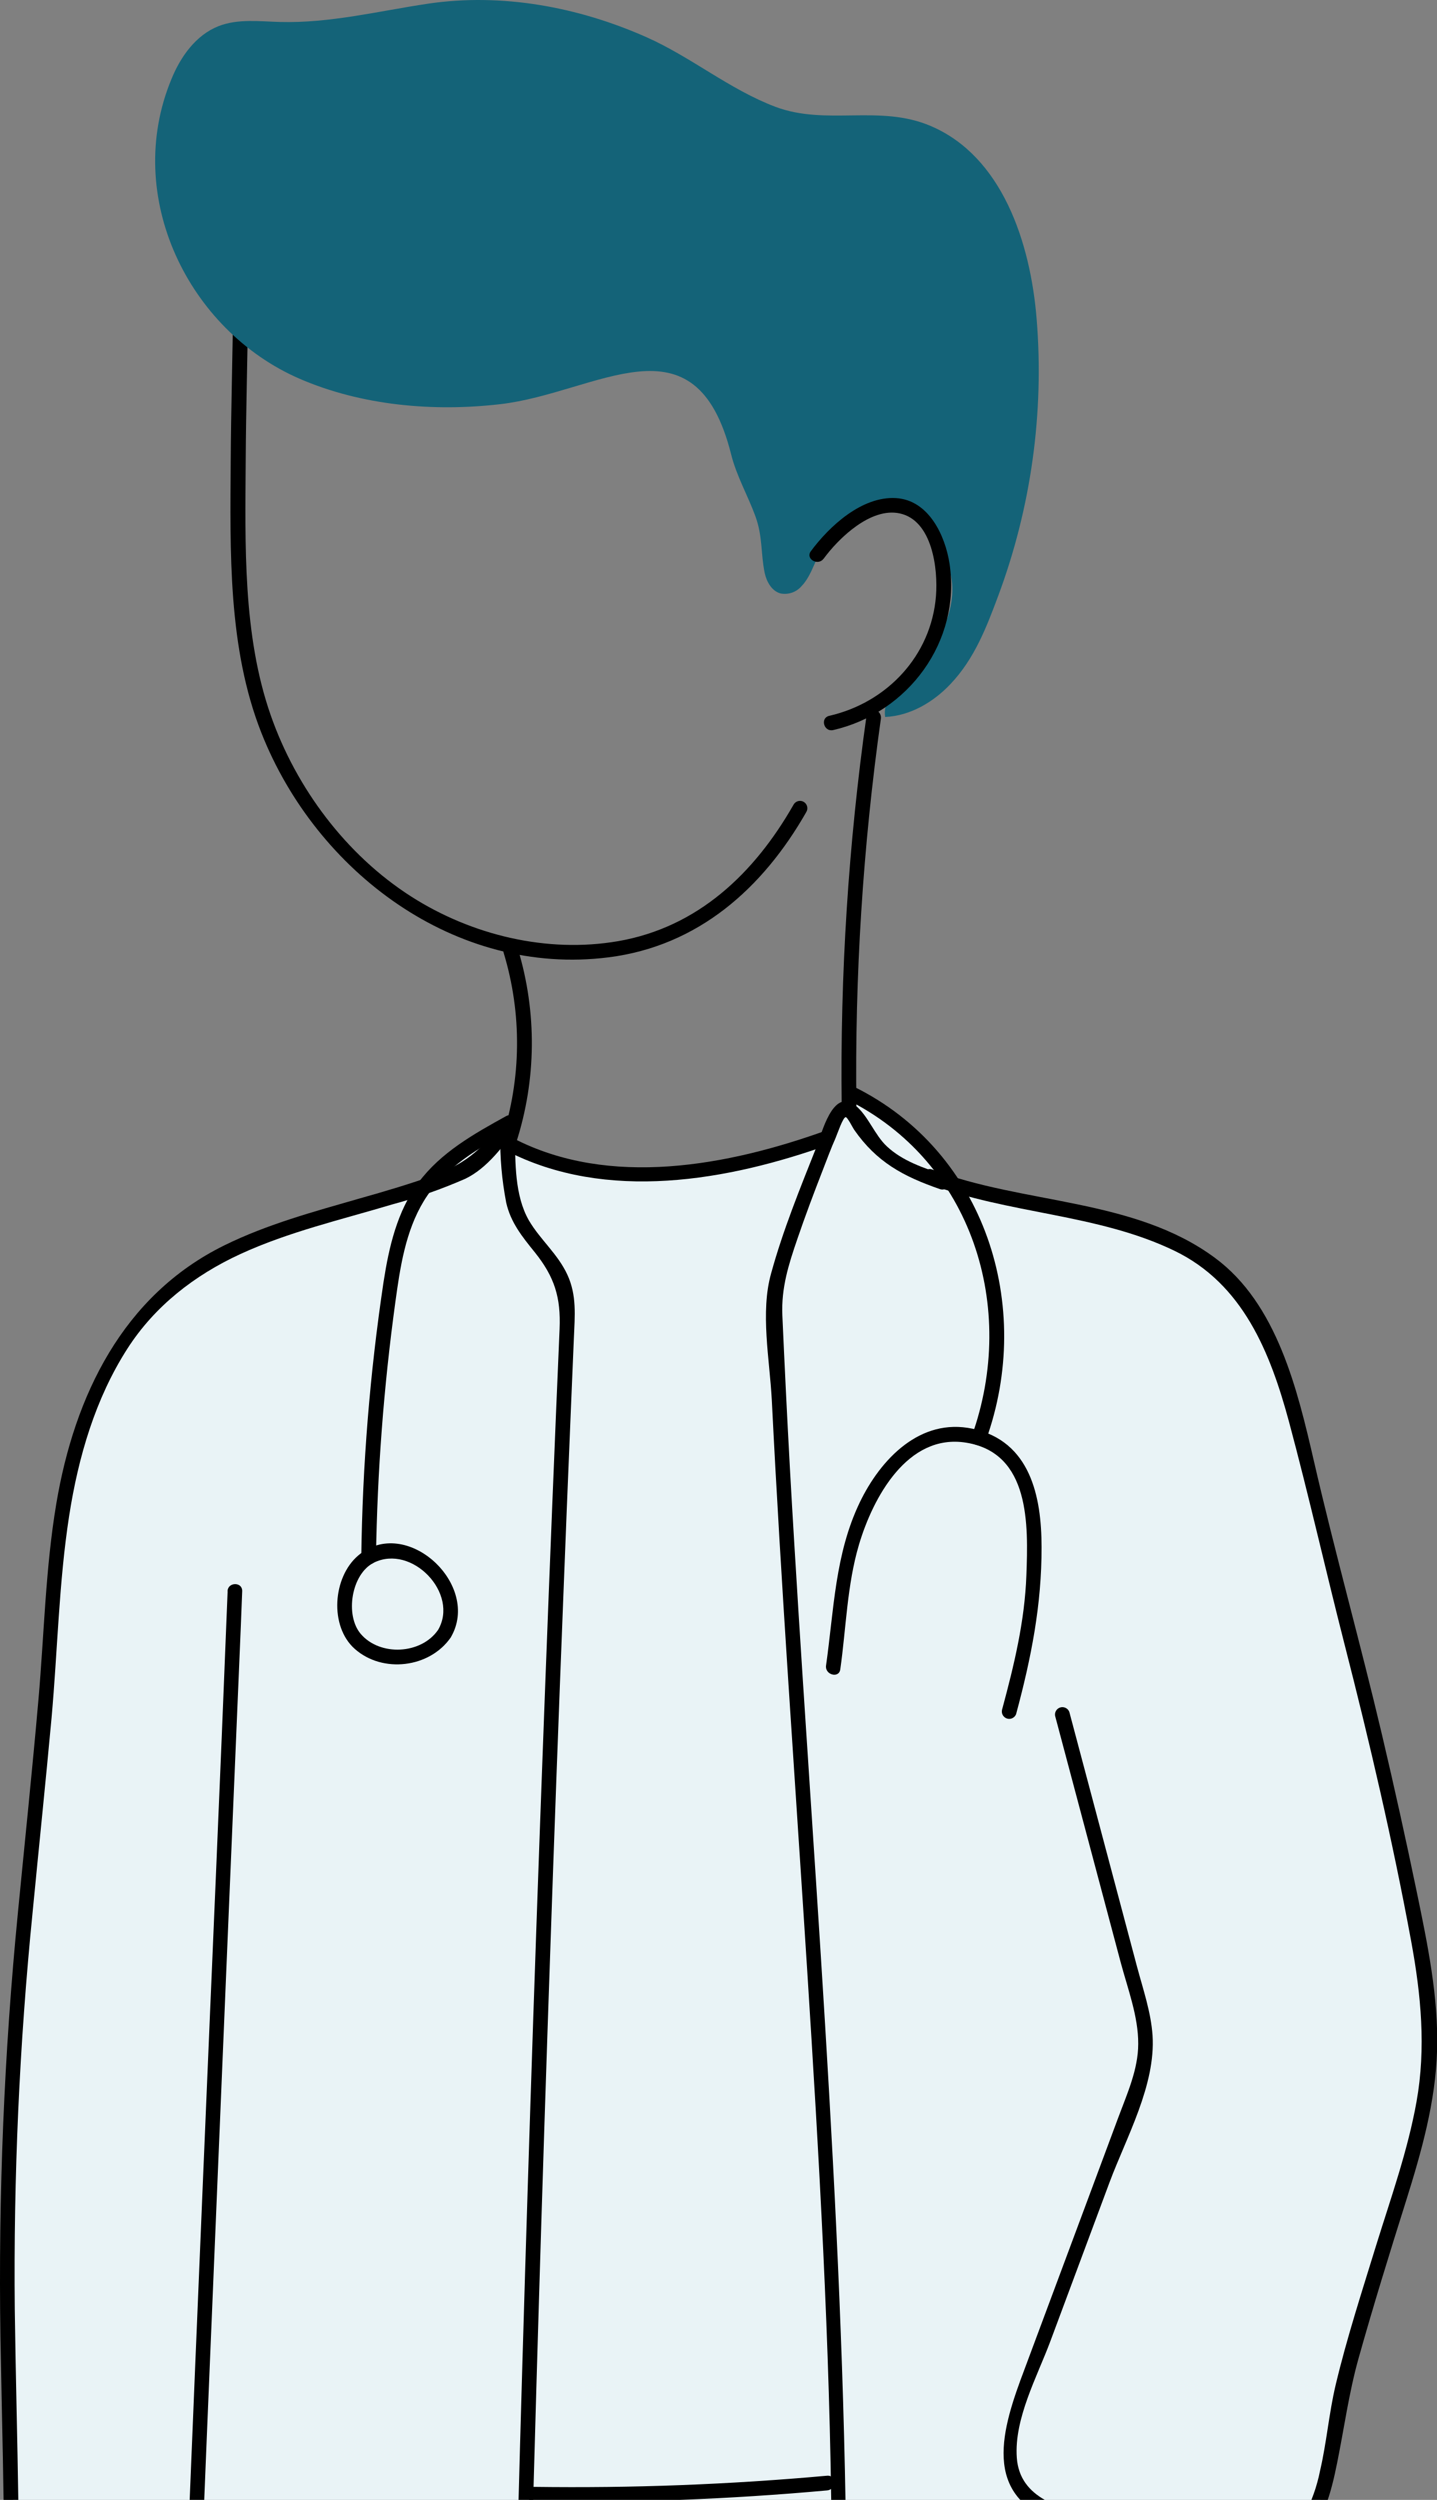 <?xml version="1.0" encoding="UTF-8"?> <svg xmlns="http://www.w3.org/2000/svg" width="161" height="280" viewBox="0 0 161 280" fill="none"><rect x="0" y="0" width="161" height="280" fill="#808080" stroke="none"/><g clip-path="url(#clip0_428_1099)"><path d="M1 254L1.5 280.5L35.5 297.5L76.5 302C99.5 297.833 145.8 288.4 147 284C148.5 278.5 150 268.5 154 254.5C158 240.5 160.5 235 160 226.5C159.5 218 156 203 152 186.5C148 170 145 156 140.5 147.5C136 139 127.5 137 121 135.5C115.8 134.3 109.167 133 106.5 132.5C103.7 127.7 97.667 123.833 95 122.5L93 127C90.333 127.833 83.9 129.8 79.5 131C74 132.5 64 131 62.5 130.5C61.3 130.1 58.667 129 57.5 128.5L57 127.5L58 125L55.5 126.5L50.5 130.5L46.5 133.5L32 137.5L23 141.5L16 147L11.5 154.5L7.5 165L6.5 174L5.5 189L3 214.5L1.5 238.5L1 254Z" fill="#E9F3F6"></path><path d="M113.863 191.914C115.531 185.707 116.716 179.74 116.695 173.283C116.695 167.597 115.43 161.412 108.969 160.025C103.086 158.766 98.66 163.436 96.332 168.267C93.548 174.054 93.436 180.303 92.549 186.547C92.4 187.583 93.994 188.029 94.143 186.982C94.802 182.349 94.898 177.545 96.231 173.033C97.794 167.757 101.673 160.509 108.262 161.587C115.441 162.767 115.202 170.812 114.995 176.44C114.809 181.605 113.608 186.536 112.274 191.478C112.216 191.689 112.245 191.915 112.353 192.105C112.462 192.296 112.642 192.435 112.853 192.493C113.065 192.551 113.29 192.522 113.481 192.413C113.671 192.305 113.81 192.125 113.868 191.914H113.863Z" fill="black"></path><path d="M94.866 123.141C108.932 130.097 114.044 146.474 108.873 160.87C108.512 161.869 110.106 162.299 110.467 161.305C115.877 146.278 110.382 128.992 95.706 121.733C94.754 121.265 93.92 122.689 94.871 123.157L94.866 123.141Z" fill="black"></path><path d="M49.071 182.572C47.184 185.292 42.582 185.542 40.414 183.002C38.639 180.924 39.352 176.307 41.876 175.031C46.153 172.906 51.483 178.485 49.071 182.577C49.016 182.67 48.98 182.774 48.965 182.881C48.95 182.989 48.957 183.098 48.984 183.203C49.039 183.414 49.177 183.596 49.365 183.706C49.554 183.817 49.779 183.848 49.991 183.793C50.203 183.737 50.384 183.6 50.495 183.411C53.975 177.513 45.5 169.654 40.127 174.229C37.274 176.663 36.891 182.147 39.745 184.681C42.875 187.46 48.141 186.807 50.495 183.411C51.1 182.529 49.671 181.705 49.071 182.572Z" fill="black"></path><path d="M42.125 174.42C42.268 164.861 42.992 155.319 44.294 145.847C44.825 141.979 45.42 137.919 47.482 134.523C49.793 130.713 53.758 128.519 57.546 126.43C58.476 125.899 57.642 124.496 56.712 125.006C53.109 126.994 49.379 129.082 46.887 132.446C44.485 135.693 43.576 139.683 42.97 143.605C41.441 153.81 40.608 164.107 40.478 174.426C40.478 175.488 42.109 175.488 42.131 174.426L42.125 174.42Z" fill="black"></path><path d="M19.919 289.381C16.09 289.455 12.261 289.301 8.451 288.919C6.363 288.701 2.84 289.03 2.144 286.304C1.692 284.556 2.091 282.218 2.059 280.427C1.952 273.174 1.75 265.92 1.655 258.64C1.507 243.796 2.174 228.955 3.653 214.184C4.354 206.92 5.109 199.661 5.778 192.397C6.453 184.878 6.591 177.236 7.75 169.77C8.77 163.218 10.662 156.682 14.27 151.06C17.341 146.278 21.8 142.824 26.922 140.464C32.343 137.967 38.214 136.617 43.927 134.906C46.718 134.156 49.45 133.198 52.1 132.042C54.576 130.867 56.446 128.322 57.993 126.133C58.609 125.261 57.18 124.438 56.569 125.298C54.406 128.349 52.286 130.304 48.784 131.579C45.994 132.594 43.151 133.429 40.282 134.236C35.148 135.714 29.946 137.117 25.132 139.487C13.76 145.087 8.34 156.332 6.31 168.41C5.093 175.637 4.949 183.023 4.312 190.314C3.616 198.285 2.781 206.256 2.011 214.184C0.46 229.989 -0.195 245.869 0.05 261.749C0.13 266.244 0.231 270.74 0.321 275.235C0.356 277.297 0.392 279.361 0.427 281.426C0.427 283.249 0.13 285.449 0.613 287.229C1.347 289.934 3.982 289.992 6.379 290.295C10.87 290.852 15.394 291.087 19.919 290.996C20.981 290.996 20.981 289.328 19.919 289.349V289.381Z" fill="black"></path><path d="M104.032 132.579C112.96 136.001 122.96 135.916 131.617 140.108C139.279 143.828 142.335 151.512 144.434 159.302C146.644 167.539 148.526 175.897 150.64 184.166C153.462 195.182 156.055 206.298 158.117 217.484C159.212 223.441 159.78 229.387 158.707 235.392C157.729 240.865 155.848 246.126 154.206 251.413C152.612 256.605 150.906 261.828 149.647 267.116C148.892 270.304 148.637 273.572 147.893 276.755C147.54 278.531 146.926 280.245 146.07 281.84C144.476 284.497 142.351 284.652 139.423 284.556C133.775 284.301 128.172 283.424 122.716 281.941C118.959 280.98 114.246 279.912 113.921 275.267C113.613 270.894 116.201 266.202 117.678 262.238L124.305 244.447C126.191 239.393 129.496 233.532 129.13 227.974C128.954 225.37 128.067 222.803 127.397 220.3L124.958 211.123L119.809 191.754C119.738 191.558 119.596 191.396 119.411 191.3C119.226 191.204 119.012 191.181 118.811 191.236C118.61 191.291 118.437 191.42 118.327 191.596C118.216 191.773 118.176 191.985 118.215 192.19C119.841 198.304 121.469 204.422 123.099 210.544L125.554 219.769C126.335 222.707 127.546 225.853 127.525 228.925C127.525 231.773 126.287 234.499 125.309 237.124L121.813 246.514L115.181 264.305C112.922 270.368 109.463 278.594 117.306 282.048C122.089 284.173 127.844 285.013 132.977 285.688C135.619 286.045 138.282 286.235 140.948 286.256C142.717 286.256 144.312 286.177 145.699 284.976C148.249 282.77 149.163 279.067 149.801 275.905C150.603 271.957 151.119 268.051 152.208 264.156C153.866 258.252 155.678 252.396 157.522 246.546C159.249 241.04 160.848 235.429 161.008 229.621C161.178 223.675 159.945 217.771 158.749 211.979C157.52 206.048 156.213 200.143 154.828 194.262C152.421 184.054 149.583 173.958 147.229 163.734C145.38 155.726 143.111 146.039 136.118 140.884C127.052 134.173 114.676 134.911 104.468 131C103.474 130.618 103.049 132.217 104.032 132.594V132.579Z" fill="black"></path><path d="M95.727 418.838C94.903 398.364 94.201 377.868 94.201 357.399C94.201 336.93 94.786 316.408 94.85 295.912C94.983 254.883 91.459 214.014 89.004 173.092C88.65 167.31 88.331 161.527 88.048 155.742C87.91 152.94 87.779 150.138 87.655 147.335C87.522 144.232 88.351 141.639 89.35 138.727C90.216 136.192 91.162 133.679 92.134 131.181C92.623 129.932 93.08 128.668 93.617 127.461C93.819 126.994 94.451 125.097 94.759 125.129C94.951 125.129 95.556 126.33 95.684 126.516C98.208 130.156 101.189 131.76 105.307 133.184C106.312 133.535 106.742 131.941 105.743 131.59C103.474 130.804 101.136 130.055 99.367 128.402C97.99 127.127 97.241 124.921 95.817 123.795C93.287 121.797 92.039 127.058 91.491 128.434C89.647 133.084 87.719 137.792 86.395 142.627C85.168 146.969 86.231 152.283 86.47 156.773C87.532 177.991 89.068 199.183 90.418 220.38C91.768 241.577 92.995 262.647 93.171 283.817C93.346 304.988 92.772 326.201 92.597 347.393C92.4 371.226 93.128 395.032 94.074 418.838C94.116 419.901 95.769 419.901 95.727 418.838Z" fill="black"></path><path d="M25.796 16.534C26.534 28.224 25.923 39.915 25.849 51.606C25.785 61.702 25.52 72.553 29.287 82.086C35.419 97.624 51.005 109.399 68.179 107.226C78.223 105.956 85.466 99.5 90.344 90.939C90.454 90.75 90.484 90.525 90.428 90.314C90.372 90.103 90.235 89.922 90.046 89.812C89.857 89.703 89.632 89.672 89.421 89.728C89.21 89.784 89.029 89.921 88.919 90.11C84.535 97.805 78.207 103.857 69.258 105.414C61.287 106.79 52.838 104.739 46.074 100.419C38.772 95.753 33.177 88.255 30.334 80.12C27.188 71.129 27.47 60.99 27.528 51.606C27.597 39.915 28.214 28.224 27.47 16.534C27.401 15.471 25.753 15.471 25.822 16.534H25.796Z" fill="black"></path><path d="M116.148 35.77C115.457 27.14 112.269 17.527 104.298 14.121C98.548 11.65 92.607 14.121 86.863 11.959C81.709 10.003 77.447 6.395 72.436 4.168C64.8 0.778 56.234 -0.821 47.923 0.417C42.423 1.24 36.95 2.611 31.391 2.463C29.069 2.399 26.651 2.08 24.483 2.93C21.954 3.924 20.232 6.342 19.212 8.85C13.749 22.007 21.109 37.014 33.559 42.418C40.515 45.431 48.555 46.138 56.032 45.271C66.93 44.023 77.904 34.904 81.916 50.893C82.522 53.317 83.76 55.447 84.615 57.77C85.471 60.092 85.21 61.904 85.678 64.189C85.896 65.177 86.475 66.203 87.447 66.469C87.874 66.553 88.316 66.523 88.727 66.382C89.138 66.241 89.505 65.994 89.791 65.666C91.061 64.353 91.343 62.355 92.506 60.884C93.988 58.962 95.975 57.49 98.245 56.633C100.902 55.713 102.906 56.016 104.165 58.54C105.101 60.355 105.875 62.248 106.476 64.199C107.571 68.387 104.521 73.462 101.577 76.204C100.935 76.737 100.343 77.328 99.808 77.968C99.543 78.291 99.349 78.666 99.24 79.069C99.13 79.472 99.106 79.893 99.17 80.306C101.981 80.178 104.59 78.643 106.519 76.586C109.176 73.775 110.515 70.289 111.833 66.755C115.52 56.867 116.993 46.29 116.148 35.77Z" fill="#146378"></path><path d="M92.278 62.579C93.999 60.235 97.56 56.824 100.78 57.499C104.468 58.269 105.105 63.743 104.866 66.75C104.335 73.467 99.35 78.707 92.899 80.178C91.868 80.418 92.304 82.006 93.341 81.773C101.752 79.849 107.688 71.846 106.386 63.142C105.903 59.98 104.048 56 100.371 55.788C96.566 55.57 92.931 58.923 90.843 61.745C90.216 62.6 91.645 63.424 92.272 62.579H92.278Z" fill="black"></path><path d="M56.43 106.721C58.495 113.527 58.425 120.803 56.228 127.568C55.904 128.583 57.493 129.018 57.823 128.009C60.104 120.956 60.175 113.374 58.025 106.28C57.722 105.265 56.127 105.701 56.43 106.721Z" fill="black"></path><path d="M97.098 80.061C95.052 94.552 94.117 109.178 94.303 123.811C94.303 124.029 94.389 124.239 94.544 124.393C94.698 124.547 94.908 124.634 95.126 124.634C95.345 124.634 95.554 124.547 95.709 124.393C95.863 124.239 95.95 124.029 95.95 123.811C95.76 109.326 96.677 94.848 98.692 80.502C98.835 79.44 97.246 79.014 97.098 80.061Z" fill="black"></path><path d="M59.831 280.193C70.789 280.347 81.747 279.928 92.661 278.939C93.723 278.849 93.723 277.196 92.661 277.292C81.747 278.279 70.789 278.696 59.831 278.541C58.769 278.541 58.769 280.177 59.831 280.193Z" fill="black"></path><path d="M25.503 178.236C24.659 199.746 23.697 221.278 22.799 242.773C21.598 271.42 20.392 300.067 19.345 328.72C19.031 337.185 18.686 345.65 18.548 354.12C18.356 365.97 18.548 377.836 18.33 389.686C18.202 395.999 17.464 402.285 17.378 408.603C17.378 410.315 16.746 413.476 17.83 414.98C18.914 416.484 22.326 416.043 23.851 416.155C30.065 416.548 36.299 416.548 42.513 416.155C45.624 415.953 48.722 415.653 51.807 415.256C53.401 415.055 55.368 415.166 56.016 413.45C56.377 412.488 56.218 411.175 56.287 410.166C56.393 408.603 56.499 407.041 56.595 405.474C56.808 401.995 56.999 398.512 57.169 395.026C57.467 388.738 57.702 382.452 57.876 376.167C58.63 349.906 58.604 323.634 59.279 297.373C59.952 270.945 60.747 244.523 61.664 218.106C62.111 205.097 62.591 192.089 63.105 179.08C63.36 172.477 63.625 165.875 63.902 159.276C64.029 156.147 64.16 153.019 64.295 149.891C64.401 147.383 64.64 145.066 63.551 142.739C62.462 140.411 60.517 138.844 59.257 136.692C57.663 133.918 57.722 130.171 57.7 127.047C57.684 126.839 57.589 126.645 57.436 126.504C57.283 126.363 57.082 126.284 56.874 126.284C56.666 126.284 56.465 126.363 56.312 126.504C56.159 126.645 56.064 126.839 56.048 127.047C56.004 129.617 56.229 132.185 56.717 134.709C57.212 136.915 58.513 138.525 59.906 140.247C62.132 143.02 62.844 145.311 62.695 148.85C62.55 152.148 62.41 155.448 62.276 158.75C61.748 171.503 61.248 184.244 60.777 196.972C59.821 222.685 58.981 248.4 58.258 274.119C57.536 299.531 57.121 324.984 56.755 350.406C56.569 363.159 56.313 375.955 55.793 388.719C55.538 394.993 55.21 401.265 54.81 407.535C54.719 408.917 54.958 410.958 54.491 412.228C53.864 413.912 51.419 413.641 49.751 413.822C46.658 414.176 43.555 414.429 40.441 414.582C34.245 414.89 27.406 415.326 21.263 414.284L20.732 414.241C19.361 414.273 18.803 413.723 19.058 412.589C18.968 411.925 18.952 411.253 19.01 410.586C19.01 409.257 19.01 407.929 19.063 406.6C19.169 403.29 19.424 399.984 19.637 396.679C20.429 384.181 19.988 371.582 20.126 359.062C20.216 350.443 20.508 341.829 20.817 333.215C21.789 305.769 22.942 278.333 24.09 250.892C25.047 227.936 26.012 204.982 26.986 182.03C27.034 180.76 27.087 179.49 27.135 178.225C27.177 177.162 25.541 177.162 25.488 178.225L25.503 178.236Z" fill="black"></path><path d="M92.549 126.627C81.592 130.565 68.291 133.1 57.477 127.477C56.563 127.005 55.761 128.381 56.67 128.854C67.903 134.699 81.602 132.255 92.995 128.168C93.952 127.823 93.527 126.282 92.57 126.627H92.549Z" fill="black"></path></g><defs><clipPath id="clip0_428_1099"><rect width="161" height="280" fill="white"></rect></clipPath></defs></svg> 
